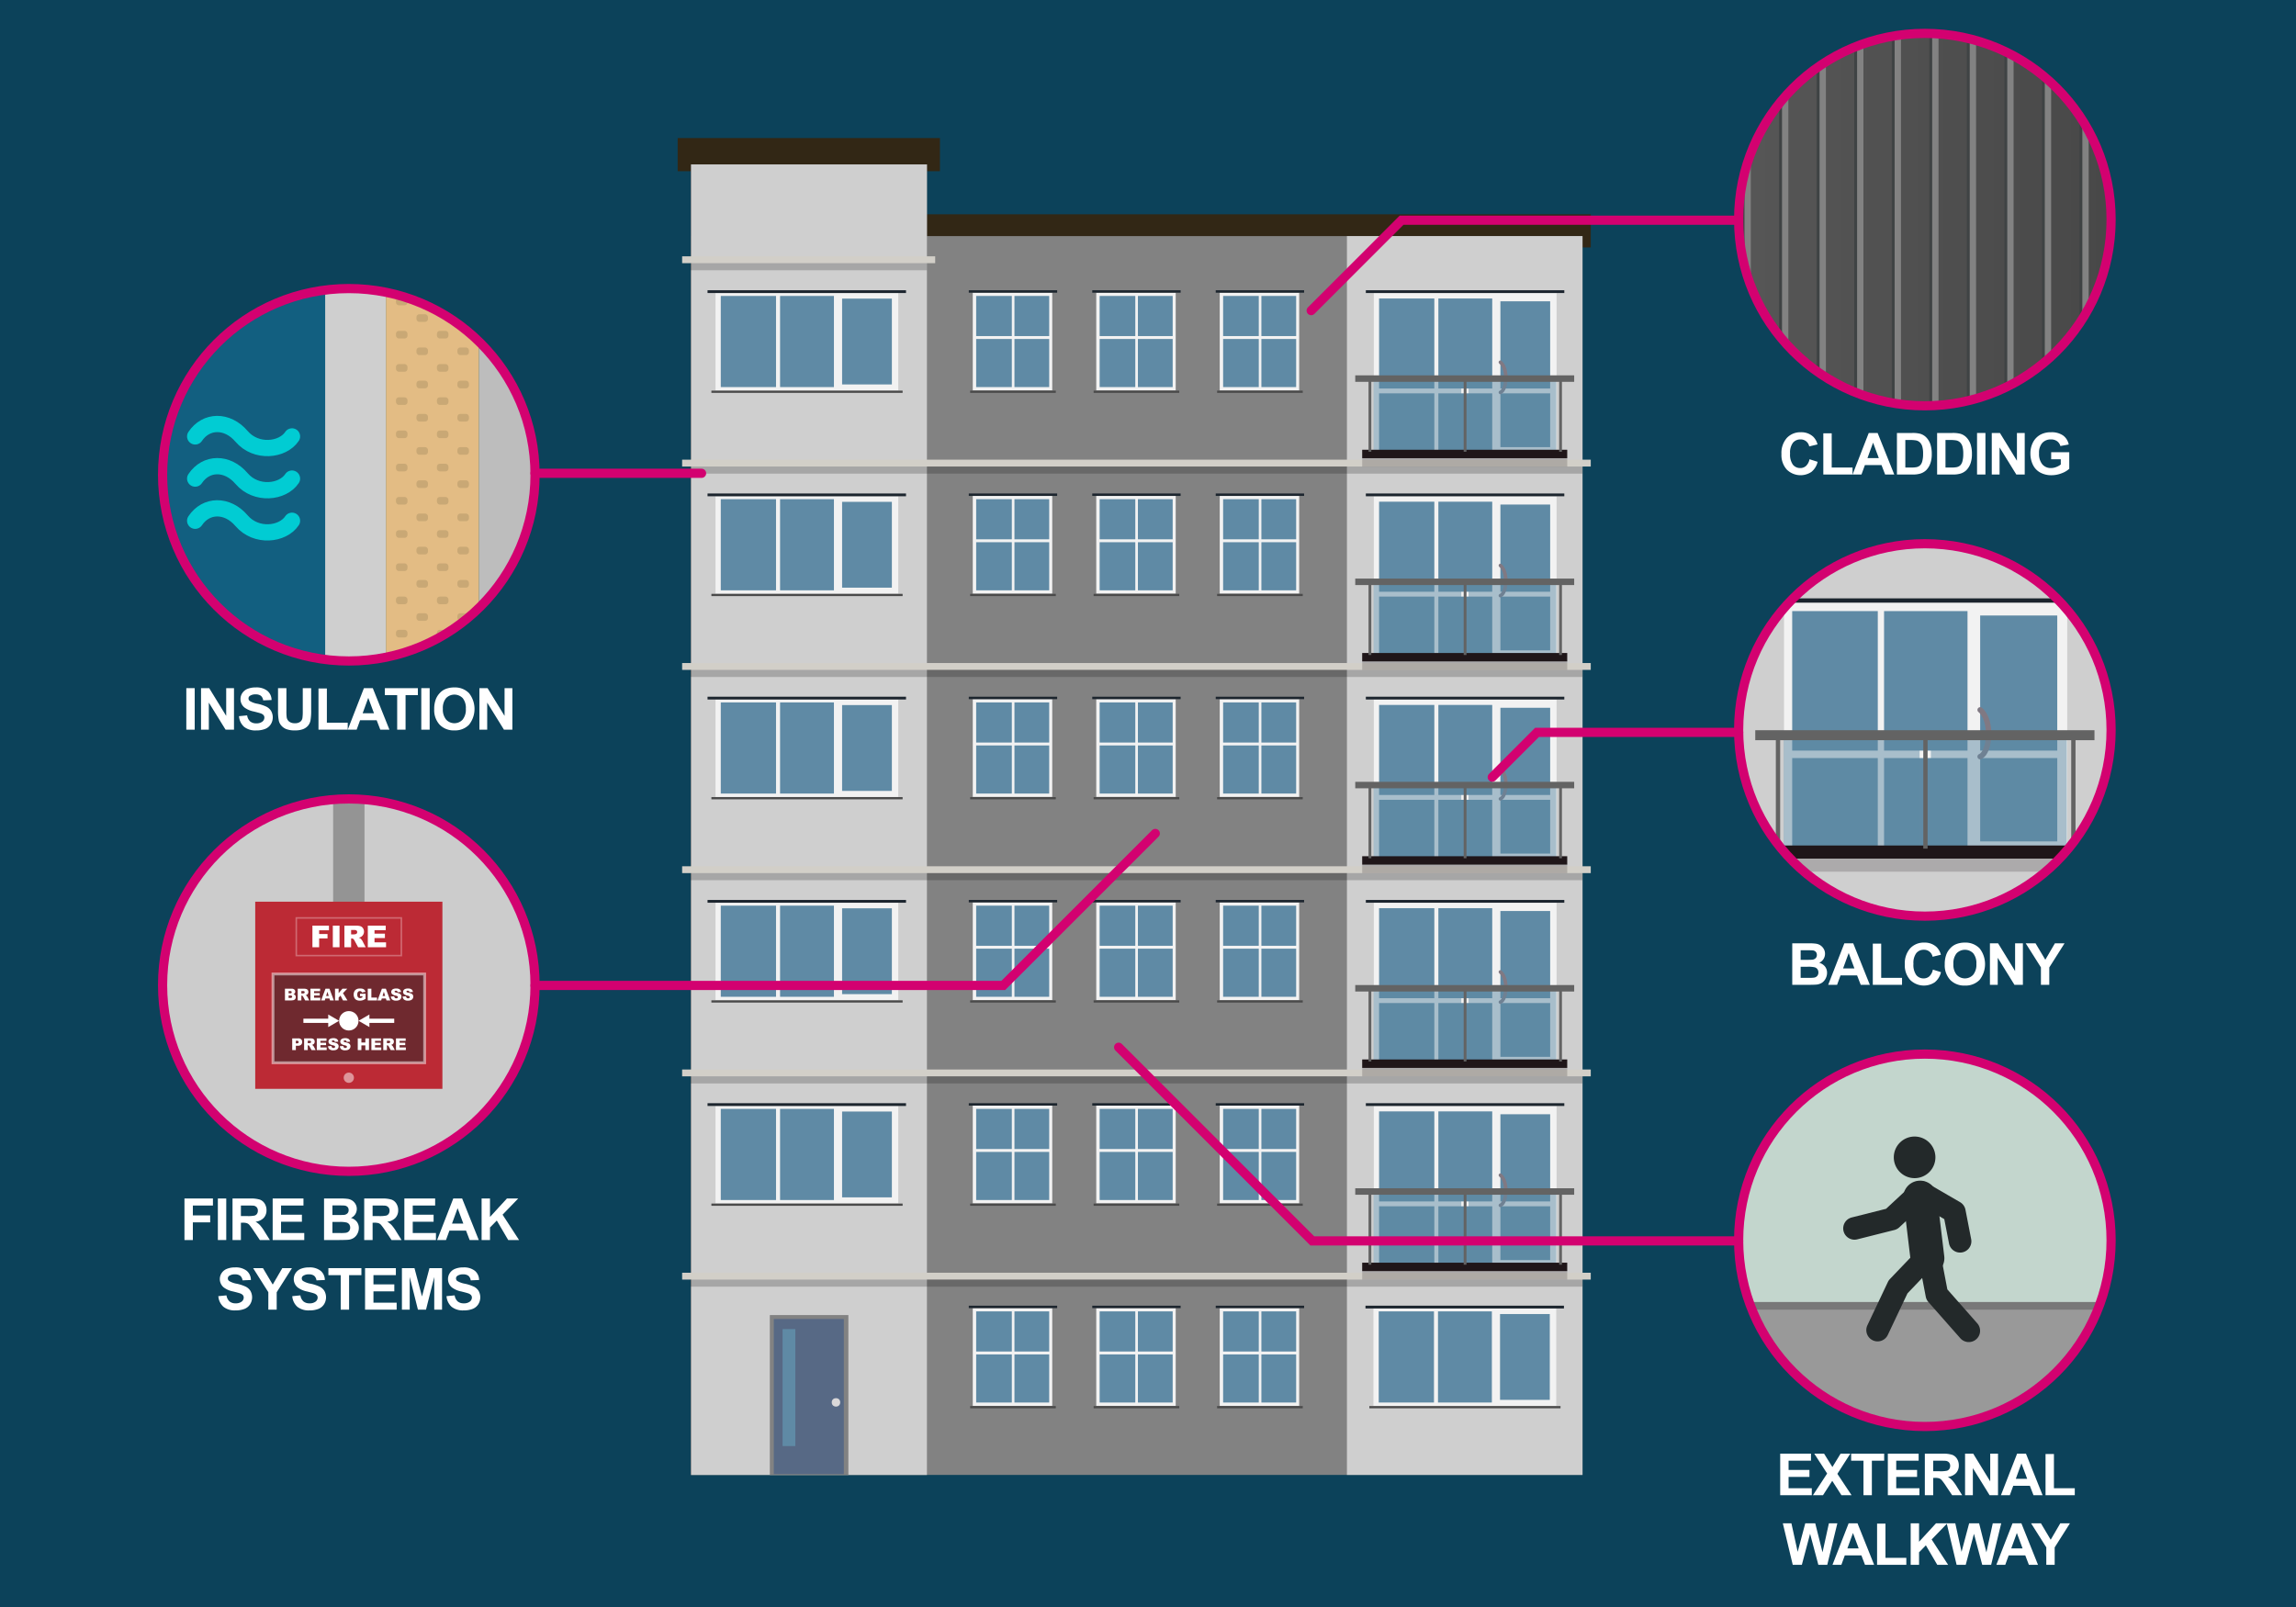 <?xml version="1.0" encoding="UTF-8"?>
<svg xmlns="http://www.w3.org/2000/svg" xmlns:xlink="http://www.w3.org/1999/xlink" width="500" height="350" viewBox="0 0 500 350">
  <defs>
    <style>.cls-1,.cls-15,.cls-24,.cls-30,.cls-31,.cls-33,.cls-43,.cls-45{fill:none;}.cls-2{fill:#0c425a;}.cls-3{fill:#322715;}.cls-4{fill:#828282;}.cls-5{fill:#cfcfcf;}.cls-6{fill:#576985;}.cls-16,.cls-7{fill:#5f8aa5;}.cls-8{fill:#dad8d9;}.cls-11,.cls-9{fill:#d2cfc8;}.cls-15,.cls-33,.cls-9{fill-rule:evenodd;}.cls-10,.cls-19{opacity:0.2;}.cls-12{fill:#f2f2f2;}.cls-13{fill:#1c252e;}.cls-14{fill:#4a4a4a;}.cls-15,.cls-33{stroke:#807983;}.cls-15,.cls-30,.cls-31,.cls-33{stroke-linecap:round;}.cls-15,.cls-20,.cls-24,.cls-30,.cls-31,.cls-33,.cls-43,.cls-44,.cls-45{stroke-miterlimit:10;}.cls-15{stroke-width:0.771px;}.cls-16,.cls-44,.cls-46{opacity:0.5;}.cls-17,.cls-19{fill:#1f1619;}.cls-18{fill:#636363;}.cls-20{fill:#125f80;stroke:#b9bdc0;stroke-width:1.127px;}.cls-21{clip-path:url(#clip-path);}.cls-22,.cls-38,.cls-44{fill:#23292a;}.cls-22{opacity:0.7;}.cls-23{fill:url(#linear-gradient);}.cls-24,.cls-31{stroke:#d30170;stroke-width:2px;}.cls-25,.cls-46{fill:#fff;}.cls-26{clip-path:url(#clip-path-2);}.cls-27{fill:#bdbdbd;}.cls-28{fill:#e3bc84;}.cls-29{fill:#c9a875;}.cls-30{stroke:#01ccd3;stroke-width:3.539px;}.cls-32{clip-path:url(#clip-path-3);}.cls-33{stroke-width:1.194px;}.cls-34{clip-path:url(#clip-path-4);}.cls-35{fill:#999;}.cls-36{fill:#c3d6cd;}.cls-37{fill:#787878;}.cls-39{clip-path:url(#clip-path-5);}.cls-40{fill:#ccc;}.cls-41{fill:#949494;}.cls-42{fill:#bc2a35;}.cls-43,.cls-44,.cls-45{stroke:#fff;}.cls-43{stroke-width:0.337px;opacity:0.3;}.cls-44{stroke-width:0.621px;}.cls-45{stroke-width:0.914px;}</style>
    <clipPath id="clip-path">
      <circle class="cls-1" cx="419.179" cy="47.826" r="40.555"></circle>
    </clipPath>
    <linearGradient id="linear-gradient" x1="364.923" y1="47.826" x2="559.133" y2="47.826" gradientUnits="userSpaceOnUse">
      <stop offset="0" stop-color="#595959"></stop>
      <stop offset="1" stop-color="#363636"></stop>
    </linearGradient>
    <clipPath id="clip-path-2">
      <circle class="cls-1" cx="75.962" cy="103.403" r="40.555"></circle>
    </clipPath>
    <clipPath id="clip-path-3">
      <circle class="cls-1" cx="419.179" cy="158.979" r="40.555"></circle>
    </clipPath>
    <clipPath id="clip-path-4">
      <circle class="cls-1" cx="419.179" cy="270.132" r="40.555"></circle>
    </clipPath>
    <clipPath id="clip-path-5">
      <circle class="cls-1" cx="75.962" cy="214.556" r="40.555"></circle>
    </clipPath>
  </defs>
  <g id="back">
    <rect class="cls-2" x="-5" y="-5" width="510" height="360"></rect>
  </g>
  <g id="Layer_1" data-name="Layer 1">
    <rect class="cls-3" x="151.797" y="46.669" width="194.625" height="7.224"></rect>
    <rect class="cls-3" x="147.579" y="30.067" width="57.112" height="7.224"></rect>
    <rect class="cls-4" x="150.413" y="35.811" width="51.444" height="285.423"></rect>
    <rect class="cls-4" x="150.413" y="51.421" width="194.21" height="269.813"></rect>
    <polygon class="cls-5" points="150.553 35.811 150.553 321.234 201.857 321.234 201.857 124.774 201.857 35.811 150.553 35.811"></polygon>
    <polygon class="cls-5" points="293.318 51.421 293.318 321.234 344.623 321.234 344.623 116.463 344.623 51.421 293.318 51.421"></polygon>
    <rect class="cls-4" x="167.646" y="286.42" width="17.106" height="34.814"></rect>
    <g id="Symbol_9_0_Layer2_0_MEMBER_8_MEMBER_12_MEMBER_0_FILL" data-name="Symbol 9 0 Layer2 0 MEMBER 8 MEMBER 12 MEMBER 0 FILL">
      <path class="cls-6" d="M168.508,287.276h15.254V321.06H168.508Z"></path>
    </g>
    <g id="Symbol_9_0_Layer2_0_MEMBER_8_MEMBER_12_MEMBER_1_MEMBER_1_FILL" data-name="Symbol 9 0 Layer2 0 MEMBER 8 MEMBER 12 MEMBER 1 MEMBER 1 FILL">
      <path class="cls-7" d="M173.2,289.476v25.473h-2.778V289.476Z"></path>
    </g>
    <circle class="cls-8" cx="182.052" cy="305.432" r="0.922"></circle>
    <polygon class="cls-9" points="346.421 277.197 346.421 278.69 148.548 278.69 148.548 277.197 346.421 277.197 346.421 277.197"></polygon>
    <rect class="cls-10" x="150.347" y="278.69" width="194.276" height="1.545"></rect>
    <polygon class="cls-9" points="346.421 232.934 346.421 234.426 148.548 234.426 148.548 232.934 346.421 232.934 346.421 232.934"></polygon>
    <rect class="cls-10" x="150.347" y="234.426" width="194.276" height="1.545"></rect>
    <polygon class="cls-9" points="346.421 188.67 346.421 190.162 148.548 190.162 148.548 188.67 346.421 188.67 346.421 188.67"></polygon>
    <rect class="cls-10" x="150.347" y="190.162" width="194.276" height="1.545"></rect>
    <polygon class="cls-9" points="346.421 144.406 346.421 145.899 148.548 145.899 148.548 144.406 346.421 144.406 346.421 144.406"></polygon>
    <rect class="cls-10" x="150.347" y="145.899" width="194.276" height="1.545"></rect>
    <polygon class="cls-9" points="346.421 100.116 346.421 101.609 148.548 101.609 148.548 100.116 346.421 100.116 346.421 100.116"></polygon>
    <rect class="cls-10" x="150.347" y="101.609" width="194.276" height="1.545"></rect>
    <rect class="cls-11" x="148.548" y="55.826" width="55.107" height="1.492"></rect>
    <rect class="cls-10" x="150.347" y="57.318" width="51.51" height="1.545"></rect>
    <rect class="cls-12" x="265.619" y="240.799" width="17.304" height="21.289"></rect>
    <rect class="cls-7" x="266.36" y="250.883" width="7.764" height="10.478"></rect>
    <rect class="cls-7" x="274.692" y="241.511" width="7.569" height="8.74"></rect>
    <rect class="cls-7" x="274.692" y="250.883" width="7.569" height="10.478"></rect>
    <rect class="cls-7" x="266.36" y="241.511" width="7.764" height="8.74"></rect>
    <rect class="cls-13" x="264.751" y="240.271" width="19.245" height="0.529"></rect>
    <rect class="cls-14" x="265.047" y="262.132" width="18.653" height="0.485"></rect>
    <rect class="cls-12" x="238.73" y="240.799" width="17.304" height="21.289"></rect>
    <rect class="cls-7" x="239.471" y="250.883" width="7.764" height="10.478"></rect>
    <rect class="cls-7" x="247.803" y="241.511" width="7.569" height="8.74"></rect>
    <rect class="cls-7" x="247.803" y="250.883" width="7.569" height="10.478"></rect>
    <rect class="cls-7" x="239.471" y="241.511" width="7.764" height="8.74"></rect>
    <rect class="cls-13" x="237.862" y="240.271" width="19.245" height="0.529"></rect>
    <rect class="cls-14" x="238.158" y="262.132" width="18.653" height="0.485"></rect>
    <rect class="cls-12" x="211.841" y="240.799" width="17.304" height="21.289"></rect>
    <rect class="cls-7" x="212.582" y="250.883" width="7.764" height="10.478"></rect>
    <rect class="cls-7" x="220.914" y="241.511" width="7.569" height="8.74"></rect>
    <rect class="cls-7" x="220.914" y="250.883" width="7.569" height="10.478"></rect>
    <rect class="cls-7" x="212.582" y="241.511" width="7.764" height="8.74"></rect>
    <rect class="cls-13" x="210.973" y="240.271" width="19.245" height="0.529"></rect>
    <rect class="cls-14" x="211.269" y="262.132" width="18.653" height="0.485"></rect>
    <rect class="cls-12" x="265.619" y="284.903" width="17.304" height="21.289"></rect>
    <rect class="cls-7" x="266.36" y="294.988" width="7.764" height="10.478"></rect>
    <rect class="cls-7" x="274.692" y="285.615" width="7.569" height="8.74"></rect>
    <rect class="cls-7" x="274.692" y="294.988" width="7.569" height="10.478"></rect>
    <rect class="cls-7" x="266.36" y="285.615" width="7.764" height="8.74"></rect>
    <rect class="cls-13" x="264.751" y="284.375" width="19.245" height="0.529"></rect>
    <rect class="cls-14" x="265.047" y="306.236" width="18.653" height="0.485"></rect>
    <rect class="cls-12" x="238.73" y="284.903" width="17.304" height="21.289"></rect>
    <rect class="cls-7" x="239.471" y="294.988" width="7.764" height="10.478"></rect>
    <rect class="cls-7" x="247.803" y="285.615" width="7.569" height="8.74"></rect>
    <rect class="cls-7" x="247.803" y="294.988" width="7.569" height="10.478"></rect>
    <rect class="cls-7" x="239.471" y="285.615" width="7.764" height="8.74"></rect>
    <rect class="cls-13" x="237.862" y="284.375" width="19.245" height="0.529"></rect>
    <rect class="cls-14" x="238.158" y="306.236" width="18.653" height="0.485"></rect>
    <rect class="cls-12" x="211.841" y="284.903" width="17.304" height="21.289"></rect>
    <rect class="cls-7" x="212.582" y="294.988" width="7.764" height="10.478"></rect>
    <rect class="cls-7" x="220.914" y="285.615" width="7.569" height="8.74"></rect>
    <rect class="cls-7" x="220.914" y="294.988" width="7.569" height="10.478"></rect>
    <rect class="cls-7" x="212.582" y="285.615" width="7.764" height="8.74"></rect>
    <rect class="cls-13" x="210.973" y="284.375" width="19.245" height="0.529"></rect>
    <rect class="cls-14" x="211.269" y="306.236" width="18.653" height="0.485"></rect>
    <rect class="cls-12" x="299.174" y="240.875" width="39.802" height="35.481"></rect>
    <rect class="cls-7" x="300.323" y="262.724" width="12.031" height="12.421"></rect>
    <rect class="cls-7" x="313.234" y="242.061" width="11.73" height="19.609"></rect>
    <rect class="cls-7" x="313.234" y="262.724" width="11.73" height="12.421"></rect>
    <rect class="cls-7" x="300.323" y="242.061" width="12.031" height="19.609"></rect>
    <rect class="cls-7" x="326.743" y="262.724" width="10.836" height="11.714"></rect>
    <rect class="cls-7" x="326.743" y="242.679" width="10.836" height="18.991"></rect>
    <path class="cls-15" d="M326.743,255.949c1.724,1.369,1.442,5.967,0,6.567"></path>
    <rect class="cls-13" x="297.44" y="240.271" width="43.221" height="0.604"></rect>
    <rect class="cls-16" x="299.129" y="259.83" width="19.105" height="15.501"></rect>
    <rect class="cls-16" x="319.815" y="259.83" width="19.105" height="15.501" transform="translate(658.734 535.161) rotate(-180)"></rect>
    <rect class="cls-17" x="296.645" y="275.01" width="44.651" height="1.84"></rect>
    <rect class="cls-18" x="295.131" y="258.804" width="47.679" height="1.409"></rect>
    <rect class="cls-19" x="296.645" y="276.85" width="44.651" height="1.84"></rect>
    <rect class="cls-18" x="318.747" y="260.053" width="0.606" height="15.393"></rect>
    <rect class="cls-18" x="298.024" y="260.053" width="0.606" height="15.393"></rect>
    <rect class="cls-18" x="339.539" y="260.053" width="0.606" height="15.393" transform="translate(679.685 535.5) rotate(-180)"></rect>
    <rect class="cls-12" x="155.816" y="240.875" width="39.802" height="21.213"></rect>
    <rect class="cls-7" x="169.876" y="241.511" width="11.73" height="19.85"></rect>
    <rect class="cls-7" x="156.965" y="241.511" width="12.031" height="19.85"></rect>
    <rect class="cls-7" x="183.385" y="242.09" width="10.836" height="18.692"></rect>
    <rect class="cls-13" x="154.082" y="240.271" width="43.221" height="0.604"></rect>
    <rect class="cls-14" x="154.921" y="262.132" width="41.641" height="0.485"></rect>
    <rect class="cls-12" x="265.619" y="196.536" width="17.304" height="21.289"></rect>
    <rect class="cls-7" x="266.36" y="206.619" width="7.764" height="10.478"></rect>
    <rect class="cls-7" x="274.692" y="197.248" width="7.569" height="8.74"></rect>
    <rect class="cls-7" x="274.692" y="206.619" width="7.569" height="10.478"></rect>
    <rect class="cls-7" x="266.36" y="197.248" width="7.764" height="8.74"></rect>
    <rect class="cls-13" x="264.751" y="196.007" width="19.245" height="0.529"></rect>
    <rect class="cls-14" x="265.047" y="217.868" width="18.653" height="0.485"></rect>
    <rect class="cls-12" x="238.73" y="196.536" width="17.304" height="21.289"></rect>
    <rect class="cls-7" x="239.471" y="206.619" width="7.764" height="10.478"></rect>
    <rect class="cls-7" x="247.803" y="197.248" width="7.569" height="8.74"></rect>
    <rect class="cls-7" x="247.803" y="206.619" width="7.569" height="10.478"></rect>
    <rect class="cls-7" x="239.471" y="197.248" width="7.764" height="8.74"></rect>
    <rect class="cls-13" x="237.862" y="196.007" width="19.245" height="0.529"></rect>
    <rect class="cls-14" x="238.158" y="217.868" width="18.653" height="0.485"></rect>
    <rect class="cls-12" x="211.841" y="196.536" width="17.304" height="21.289"></rect>
    <rect class="cls-7" x="212.582" y="206.619" width="7.764" height="10.478"></rect>
    <rect class="cls-7" x="220.914" y="197.248" width="7.569" height="8.74"></rect>
    <rect class="cls-7" x="220.914" y="206.619" width="7.569" height="10.478"></rect>
    <rect class="cls-7" x="212.582" y="197.248" width="7.764" height="8.74"></rect>
    <rect class="cls-13" x="210.973" y="196.007" width="19.245" height="0.529"></rect>
    <rect class="cls-14" x="211.269" y="217.868" width="18.653" height="0.485"></rect>
    <rect class="cls-12" x="299.174" y="196.611" width="39.802" height="35.481"></rect>
    <rect class="cls-7" x="300.323" y="218.46" width="12.031" height="12.421"></rect>
    <rect class="cls-7" x="313.234" y="197.798" width="11.73" height="19.609"></rect>
    <rect class="cls-7" x="313.234" y="218.46" width="11.73" height="12.421"></rect>
    <rect class="cls-7" x="300.323" y="197.798" width="12.031" height="19.609"></rect>
    <rect class="cls-7" x="326.743" y="218.46" width="10.836" height="11.714"></rect>
    <rect class="cls-7" x="326.743" y="198.416" width="10.836" height="18.991"></rect>
    <path class="cls-15" d="M326.743,211.685c1.724,1.369,1.442,5.967,0,6.567"></path>
    <rect class="cls-13" x="297.44" y="196.007" width="43.221" height="0.604"></rect>
    <rect class="cls-16" x="299.129" y="215.566" width="19.105" height="15.501"></rect>
    <rect class="cls-16" x="319.815" y="215.566" width="19.105" height="15.501" transform="translate(658.734 446.633) rotate(-180)"></rect>
    <rect class="cls-17" x="296.645" y="230.746" width="44.651" height="1.84"></rect>
    <rect class="cls-18" x="295.131" y="214.541" width="47.679" height="1.409"></rect>
    <rect class="cls-19" x="296.645" y="232.586" width="44.651" height="1.84"></rect>
    <rect class="cls-18" x="318.747" y="215.79" width="0.606" height="15.393"></rect>
    <rect class="cls-18" x="298.024" y="215.79" width="0.606" height="15.393"></rect>
    <rect class="cls-18" x="339.539" y="215.79" width="0.606" height="15.393" transform="translate(679.685 446.973) rotate(-180)"></rect>
    <rect class="cls-12" x="155.816" y="196.611" width="39.802" height="21.213"></rect>
    <rect class="cls-7" x="169.876" y="197.248" width="11.73" height="19.85"></rect>
    <rect class="cls-7" x="156.965" y="197.248" width="12.031" height="19.85"></rect>
    <rect class="cls-7" x="183.385" y="197.827" width="10.836" height="18.692"></rect>
    <rect class="cls-13" x="154.082" y="196.007" width="43.221" height="0.604"></rect>
    <rect class="cls-14" x="154.921" y="217.868" width="41.641" height="0.485"></rect>
    <rect class="cls-12" x="265.619" y="152.272" width="17.304" height="21.289"></rect>
    <rect class="cls-7" x="266.36" y="162.356" width="7.764" height="10.478"></rect>
    <rect class="cls-7" x="274.692" y="152.984" width="7.569" height="8.74"></rect>
    <rect class="cls-7" x="274.692" y="162.356" width="7.569" height="10.478"></rect>
    <rect class="cls-7" x="266.36" y="152.984" width="7.764" height="8.74"></rect>
    <rect class="cls-13" x="264.751" y="151.743" width="19.245" height="0.529"></rect>
    <rect class="cls-14" x="265.047" y="173.604" width="18.653" height="0.485"></rect>
    <rect class="cls-12" x="238.73" y="152.272" width="17.304" height="21.289"></rect>
    <rect class="cls-7" x="239.471" y="162.356" width="7.764" height="10.478"></rect>
    <rect class="cls-7" x="247.803" y="152.984" width="7.569" height="8.74"></rect>
    <rect class="cls-7" x="247.803" y="162.356" width="7.569" height="10.478"></rect>
    <rect class="cls-7" x="239.471" y="152.984" width="7.764" height="8.74"></rect>
    <rect class="cls-13" x="237.862" y="151.743" width="19.245" height="0.529"></rect>
    <rect class="cls-14" x="238.158" y="173.604" width="18.653" height="0.485"></rect>
    <rect class="cls-12" x="211.841" y="152.272" width="17.304" height="21.289"></rect>
    <rect class="cls-7" x="212.582" y="162.356" width="7.764" height="10.478"></rect>
    <rect class="cls-7" x="220.914" y="152.984" width="7.569" height="8.74"></rect>
    <rect class="cls-7" x="220.914" y="162.356" width="7.569" height="10.478"></rect>
    <rect class="cls-7" x="212.582" y="152.984" width="7.764" height="8.74"></rect>
    <rect class="cls-13" x="210.973" y="151.743" width="19.245" height="0.529"></rect>
    <rect class="cls-14" x="211.269" y="173.604" width="18.653" height="0.485"></rect>
    <rect class="cls-12" x="299.174" y="152.347" width="39.802" height="35.481"></rect>
    <rect class="cls-7" x="300.323" y="174.196" width="12.031" height="12.421"></rect>
    <rect class="cls-7" x="313.234" y="153.534" width="11.73" height="19.609"></rect>
    <rect class="cls-7" x="313.234" y="174.196" width="11.73" height="12.421"></rect>
    <rect class="cls-7" x="300.323" y="153.534" width="12.031" height="19.609"></rect>
    <rect class="cls-7" x="326.743" y="174.196" width="10.836" height="11.714"></rect>
    <rect class="cls-7" x="326.743" y="154.152" width="10.836" height="18.991"></rect>
    <path class="cls-15" d="M326.743,167.422c1.724,1.369,1.442,5.967,0,6.567"></path>
    <rect class="cls-13" x="297.44" y="151.743" width="43.221" height="0.604"></rect>
    <rect class="cls-16" x="299.129" y="171.302" width="19.105" height="15.501"></rect>
    <rect class="cls-16" x="319.815" y="171.302" width="19.105" height="15.501" transform="translate(658.734 358.106) rotate(-180)"></rect>
    <rect class="cls-17" x="296.645" y="186.483" width="44.651" height="1.84"></rect>
    <rect class="cls-18" x="295.131" y="170.277" width="47.679" height="1.409"></rect>
    <rect class="cls-19" x="296.645" y="188.322" width="44.651" height="1.84"></rect>
    <rect class="cls-18" x="318.747" y="171.526" width="0.606" height="15.393"></rect>
    <rect class="cls-18" x="298.024" y="171.526" width="0.606" height="15.393"></rect>
    <rect class="cls-18" x="339.539" y="171.526" width="0.606" height="15.393" transform="translate(679.685 358.445) rotate(-180)"></rect>
    <rect class="cls-12" x="155.816" y="152.347" width="39.802" height="21.213"></rect>
    <rect class="cls-7" x="169.876" y="152.984" width="11.73" height="19.85"></rect>
    <rect class="cls-7" x="156.965" y="152.984" width="12.031" height="19.85"></rect>
    <rect class="cls-7" x="183.385" y="153.563" width="10.836" height="18.692"></rect>
    <rect class="cls-13" x="154.082" y="151.743" width="43.221" height="0.604"></rect>
    <rect class="cls-14" x="154.921" y="173.604" width="41.641" height="0.485"></rect>
    <rect class="cls-12" x="265.619" y="108.008" width="17.304" height="21.289"></rect>
    <rect class="cls-7" x="266.36" y="118.092" width="7.764" height="10.478"></rect>
    <rect class="cls-7" x="274.692" y="108.72" width="7.569" height="8.74"></rect>
    <rect class="cls-7" x="274.692" y="118.092" width="7.569" height="10.478"></rect>
    <rect class="cls-7" x="266.36" y="108.72" width="7.764" height="8.74"></rect>
    <rect class="cls-13" x="264.751" y="107.48" width="19.245" height="0.529"></rect>
    <rect class="cls-14" x="265.047" y="129.34" width="18.653" height="0.485"></rect>
    <rect class="cls-12" x="238.73" y="108.008" width="17.304" height="21.289"></rect>
    <rect class="cls-7" x="239.471" y="118.092" width="7.764" height="10.478"></rect>
    <rect class="cls-7" x="247.803" y="108.72" width="7.569" height="8.74"></rect>
    <rect class="cls-7" x="247.803" y="118.092" width="7.569" height="10.478"></rect>
    <rect class="cls-7" x="239.471" y="108.72" width="7.764" height="8.74"></rect>
    <rect class="cls-13" x="237.862" y="107.48" width="19.245" height="0.529"></rect>
    <rect class="cls-14" x="238.158" y="129.34" width="18.653" height="0.485"></rect>
    <rect class="cls-12" x="211.841" y="108.008" width="17.304" height="21.289"></rect>
    <rect class="cls-7" x="212.582" y="118.092" width="7.764" height="10.478"></rect>
    <rect class="cls-7" x="220.914" y="108.72" width="7.569" height="8.74"></rect>
    <rect class="cls-7" x="220.914" y="118.092" width="7.569" height="10.478"></rect>
    <rect class="cls-7" x="212.582" y="108.72" width="7.764" height="8.74"></rect>
    <rect class="cls-13" x="210.973" y="107.48" width="19.245" height="0.529"></rect>
    <rect class="cls-14" x="211.269" y="129.34" width="18.653" height="0.485"></rect>
    <rect class="cls-12" x="299.174" y="108.084" width="39.802" height="35.481"></rect>
    <rect class="cls-7" x="300.323" y="129.933" width="12.031" height="12.421"></rect>
    <rect class="cls-7" x="313.234" y="109.27" width="11.73" height="19.609"></rect>
    <rect class="cls-7" x="313.234" y="129.933" width="11.73" height="12.421"></rect>
    <rect class="cls-7" x="300.323" y="109.27" width="12.031" height="19.609"></rect>
    <rect class="cls-7" x="326.743" y="129.933" width="10.836" height="11.714"></rect>
    <rect class="cls-7" x="326.743" y="109.888" width="10.836" height="18.991"></rect>
    <path class="cls-15" d="M326.743,123.158c1.724,1.369,1.442,5.967,0,6.567"></path>
    <rect class="cls-13" x="297.44" y="107.48" width="43.221" height="0.604"></rect>
    <rect class="cls-16" x="299.129" y="127.039" width="19.105" height="15.501"></rect>
    <rect class="cls-16" x="319.815" y="127.039" width="19.105" height="15.501" transform="translate(658.734 269.579) rotate(-180)"></rect>
    <rect class="cls-17" x="296.645" y="142.219" width="44.651" height="1.84"></rect>
    <rect class="cls-18" x="295.131" y="126.013" width="47.679" height="1.409"></rect>
    <rect class="cls-19" x="296.645" y="144.059" width="44.651" height="1.84"></rect>
    <rect class="cls-18" x="318.747" y="127.262" width="0.606" height="15.393"></rect>
    <rect class="cls-18" x="298.024" y="127.262" width="0.606" height="15.393"></rect>
    <rect class="cls-18" x="339.539" y="127.262" width="0.606" height="15.393" transform="translate(679.685 269.918) rotate(-180)"></rect>
    <rect class="cls-12" x="155.816" y="108.084" width="39.802" height="21.213"></rect>
    <rect class="cls-7" x="169.876" y="108.72" width="11.73" height="19.85"></rect>
    <rect class="cls-7" x="156.965" y="108.72" width="12.031" height="19.85"></rect>
    <rect class="cls-7" x="183.385" y="109.299" width="10.836" height="18.692"></rect>
    <rect class="cls-13" x="154.082" y="107.48" width="43.221" height="0.604"></rect>
    <rect class="cls-14" x="154.921" y="129.34" width="41.641" height="0.485"></rect>
    <rect class="cls-12" x="265.619" y="63.744" width="17.304" height="21.289"></rect>
    <rect class="cls-7" x="266.36" y="73.828" width="7.764" height="10.478"></rect>
    <rect class="cls-7" x="274.692" y="64.456" width="7.569" height="8.74"></rect>
    <rect class="cls-7" x="274.692" y="73.828" width="7.569" height="10.478"></rect>
    <rect class="cls-7" x="266.36" y="64.456" width="7.764" height="8.74"></rect>
    <rect class="cls-13" x="264.751" y="63.216" width="19.245" height="0.529"></rect>
    <rect class="cls-14" x="265.047" y="85.077" width="18.653" height="0.485"></rect>
    <rect class="cls-12" x="238.73" y="63.744" width="17.304" height="21.289"></rect>
    <rect class="cls-7" x="239.471" y="73.828" width="7.764" height="10.478"></rect>
    <rect class="cls-7" x="247.803" y="64.456" width="7.569" height="8.74"></rect>
    <rect class="cls-7" x="247.803" y="73.828" width="7.569" height="10.478"></rect>
    <rect class="cls-7" x="239.471" y="64.456" width="7.764" height="8.74"></rect>
    <rect class="cls-13" x="237.862" y="63.216" width="19.245" height="0.529"></rect>
    <rect class="cls-14" x="238.158" y="85.077" width="18.653" height="0.485"></rect>
    <rect class="cls-12" x="211.841" y="63.744" width="17.304" height="21.289"></rect>
    <rect class="cls-7" x="212.582" y="73.828" width="7.764" height="10.478"></rect>
    <rect class="cls-7" x="220.914" y="64.456" width="7.569" height="8.74"></rect>
    <rect class="cls-7" x="220.914" y="73.828" width="7.569" height="10.478"></rect>
    <rect class="cls-7" x="212.582" y="64.456" width="7.764" height="8.74"></rect>
    <rect class="cls-13" x="210.973" y="63.216" width="19.245" height="0.529"></rect>
    <rect class="cls-14" x="211.269" y="85.077" width="18.653" height="0.485"></rect>
    <rect class="cls-12" x="299.174" y="63.82" width="39.802" height="35.481"></rect>
    <rect class="cls-7" x="300.323" y="85.669" width="12.031" height="12.421"></rect>
    <rect class="cls-7" x="313.234" y="65.007" width="11.73" height="19.609"></rect>
    <rect class="cls-7" x="313.234" y="85.669" width="11.73" height="12.421"></rect>
    <rect class="cls-7" x="300.323" y="65.007" width="12.031" height="19.609"></rect>
    <rect class="cls-7" x="326.743" y="85.669" width="10.836" height="11.714"></rect>
    <rect class="cls-7" x="326.743" y="65.624" width="10.836" height="18.991"></rect>
    <path class="cls-15" d="M326.743,78.894c1.724,1.369,1.442,5.967,0,6.567"></path>
    <rect class="cls-13" x="297.44" y="63.216" width="43.221" height="0.604"></rect>
    <rect class="cls-16" x="299.129" y="82.775" width="19.105" height="15.501"></rect>
    <rect class="cls-16" x="319.815" y="82.775" width="19.105" height="15.501" transform="translate(658.734 181.051) rotate(-180)"></rect>
    <rect class="cls-17" x="296.645" y="97.955" width="44.651" height="1.84"></rect>
    <rect class="cls-18" x="295.131" y="81.75" width="47.679" height="1.409"></rect>
    <rect class="cls-19" x="296.645" y="99.795" width="44.651" height="1.84"></rect>
    <rect class="cls-18" x="318.747" y="82.998" width="0.606" height="15.393"></rect>
    <rect class="cls-18" x="298.024" y="82.998" width="0.606" height="15.393"></rect>
    <rect class="cls-18" x="339.539" y="82.998" width="0.606" height="15.393" transform="translate(679.685 181.39) rotate(-180)"></rect>
    <rect class="cls-12" x="155.816" y="63.82" width="39.802" height="21.213"></rect>
    <rect class="cls-7" x="169.876" y="64.456" width="11.73" height="19.85"></rect>
    <rect class="cls-7" x="156.965" y="64.456" width="12.031" height="19.85"></rect>
    <rect class="cls-7" x="183.385" y="65.036" width="10.836" height="18.692"></rect>
    <rect class="cls-13" x="154.082" y="63.216" width="43.221" height="0.604"></rect>
    <rect class="cls-14" x="154.921" y="85.077" width="41.641" height="0.485"></rect>
    <rect class="cls-12" x="299.095" y="284.979" width="39.802" height="21.213"></rect>
    <rect class="cls-7" x="313.154" y="285.615" width="11.73" height="19.85"></rect>
    <rect class="cls-7" x="300.243" y="285.615" width="12.031" height="19.85"></rect>
    <rect class="cls-7" x="326.663" y="286.195" width="10.836" height="18.692"></rect>
    <rect class="cls-13" x="297.36" y="284.375" width="43.221" height="0.604"></rect>
    <rect class="cls-14" x="298.199" y="306.236" width="41.641" height="0.485"></rect>
    <circle class="cls-20" cx="419.179" cy="47.826" r="40.555"></circle>
    <g class="cls-21">
      <rect class="cls-4" x="364.923" y="1.737" width="194.21" height="92.179"></rect>
      <polygon class="cls-22" points="553.577 1.737 553.577 90.513 551.577 90.513 551.577 1.737 545.402 1.737 545.402 90.513 543.402 90.513 543.402 1.737 537.226 1.737 537.226 90.513 535.226 90.513 535.226 1.737 529.051 1.737 529.051 90.513 527.051 90.513 527.051 1.737 520.875 1.737 520.875 90.513 518.875 90.513 518.875 1.737 512.7 1.737 512.7 90.513 510.7 90.513 510.7 1.737 504.525 1.737 504.525 90.513 502.525 90.513 502.525 1.737 496.349 1.737 496.349 90.513 494.349 90.513 494.349 1.737 488.174 1.737 488.174 90.513 486.174 90.513 486.174 1.737 479.998 1.737 479.998 90.513 477.998 90.513 477.998 1.737 471.823 1.737 471.823 90.513 469.823 90.513 469.823 1.737 463.648 1.737 463.648 90.513 461.648 90.513 461.648 1.737 455.472 1.737 455.472 90.513 453.472 90.513 453.472 1.737 447.297 1.737 447.297 90.513 445.297 90.513 445.297 1.737 439.121 1.737 439.121 90.513 437.121 90.513 437.121 1.737 430.946 1.737 430.946 90.513 428.946 90.513 428.946 1.737 422.771 1.737 422.771 90.513 420.771 90.513 420.771 1.737 414.595 1.737 414.595 90.513 412.595 90.513 412.595 1.737 406.42 1.737 406.42 90.513 404.42 90.513 404.42 1.737 398.245 1.737 398.245 90.513 396.245 90.513 396.245 1.737 390.069 1.737 390.069 90.513 388.069 90.513 388.069 1.737 381.893 1.737 381.893 90.513 379.893 90.513 379.893 1.737 373.718 1.737 373.718 90.513 371.718 90.513 371.718 1.737 365.543 1.737 365.543 90.513 365.543 93.916 371.718 93.916 373.718 93.916 379.893 93.916 381.893 93.916 388.069 93.916 390.069 93.916 396.245 93.916 398.245 93.916 404.42 93.916 406.42 93.916 412.595 93.916 414.595 93.916 420.771 93.916 422.771 93.916 428.946 93.916 430.946 93.916 437.121 93.916 439.121 93.916 445.297 93.916 447.297 93.916 453.472 93.916 455.472 93.916 461.648 93.916 463.648 93.916 469.823 93.916 471.823 93.916 477.998 93.916 479.998 93.916 486.174 93.916 488.174 93.916 494.349 93.916 496.349 93.916 502.525 93.916 504.525 93.916 510.7 93.916 512.7 93.916 518.875 93.916 520.875 93.916 527.051 93.916 529.051 93.916 535.226 93.916 537.226 93.916 543.402 93.916 545.402 93.916 551.577 93.916 553.577 93.916 559.752 93.916 559.752 90.513 559.752 1.737 553.577 1.737"></polygon>
      <polygon class="cls-23" points="552.957 1.737 552.957 90.513 550.957 90.513 550.957 1.737 544.782 1.737 544.782 90.513 542.782 90.513 542.782 1.737 536.606 1.737 536.606 90.513 534.606 90.513 534.606 1.737 528.431 1.737 528.431 90.513 526.431 90.513 526.431 1.737 520.256 1.737 520.256 90.513 518.256 90.513 518.256 1.737 512.08 1.737 512.08 90.513 510.08 90.513 510.08 1.737 503.905 1.737 503.905 90.513 501.905 90.513 501.905 1.737 495.73 1.737 495.73 90.513 493.73 90.513 493.73 1.737 487.554 1.737 487.554 90.513 485.554 90.513 485.554 1.737 479.379 1.737 479.379 90.513 477.379 90.513 477.379 1.737 471.203 1.737 471.203 90.513 469.203 90.513 469.203 1.737 463.028 1.737 463.028 90.513 461.028 90.513 461.028 1.737 454.852 1.737 454.852 90.513 452.852 90.513 452.852 1.737 446.677 1.737 446.677 90.513 444.677 90.513 444.677 1.737 438.502 1.737 438.502 90.513 436.502 90.513 436.502 1.737 430.326 1.737 430.326 90.513 428.326 90.513 428.326 1.737 422.151 1.737 422.151 90.513 420.151 90.513 420.151 1.737 413.975 1.737 413.975 90.513 411.975 90.513 411.975 1.737 405.8 1.737 405.8 90.513 403.8 90.513 403.8 1.737 397.625 1.737 397.625 90.513 395.625 90.513 395.625 1.737 389.449 1.737 389.449 90.513 387.449 90.513 387.449 1.737 381.274 1.737 381.274 90.513 379.274 90.513 379.274 1.737 373.098 1.737 373.098 90.513 371.098 90.513 371.098 1.737 364.923 1.737 364.923 90.513 364.923 93.916 371.098 93.916 373.098 93.916 379.274 93.916 381.274 93.916 387.449 93.916 389.449 93.916 395.625 93.916 397.625 93.916 403.8 93.916 405.8 93.916 411.975 93.916 413.975 93.916 420.151 93.916 422.151 93.916 428.326 93.916 430.326 93.916 436.502 93.916 438.502 93.916 444.677 93.916 446.677 93.916 452.852 93.916 454.852 93.916 461.028 93.916 463.028 93.916 469.203 93.916 471.203 93.916 477.379 93.916 479.379 93.916 485.554 93.916 487.554 93.916 493.73 93.916 495.73 93.916 501.905 93.916 503.905 93.916 510.08 93.916 512.08 93.916 518.256 93.916 520.256 93.916 526.431 93.916 528.431 93.916 534.606 93.916 536.606 93.916 542.782 93.916 544.782 93.916 550.957 93.916 552.957 93.916 559.133 93.916 559.133 90.513 559.133 1.737 552.957 1.737"></polygon>
    </g>
    <circle class="cls-24" cx="419.179" cy="47.826" r="40.555"></circle>
    <path class="cls-25" d="M394.055,100.02l1.77.561a3.972,3.972,0,0,1-1.355,2.2,4.261,4.261,0,0,1-5.365-.513,4.709,4.709,0,0,1-1.16-3.366,4.945,4.945,0,0,1,1.166-3.508,4,4,0,0,1,3.067-1.25,3.762,3.762,0,0,1,2.696.982,3.576,3.576,0,0,1,.926,1.666l-1.808.433a1.87,1.87,0,0,0-1.907-1.519,2.056,2.056,0,0,0-1.632.722,3.538,3.538,0,0,0-.627,2.339,3.798,3.798,0,0,0,.617,2.444,2.003,2.003,0,0,0,1.605.728,1.83,1.83,0,0,0,1.253-.463A2.691,2.691,0,0,0,394.055,100.02Z"></path>
    <path class="cls-25" d="M397.063,103.347V94.374h1.827v7.448h4.541v1.524Z"></path>
    <path class="cls-25" d="M412.512,103.347h-1.986l-.79-2.055h-3.616l-.747,2.055h-1.938L406.958,94.3H408.89Zm-3.363-3.579L407.902,96.41l-1.222,3.357Z"></path>
    <path class="cls-25" d="M413.096,94.3h3.339a6.516,6.516,0,0,1,1.722.173,3.026,3.026,0,0,1,1.363.833,3.948,3.948,0,0,1,.864,1.466A6.684,6.684,0,0,1,420.68,98.91a5.933,5.933,0,0,1-.277,1.925,3.989,3.989,0,0,1-.969,1.599,3.217,3.217,0,0,1-1.284.722,5.505,5.505,0,0,1-1.616.191h-3.438Zm1.827,1.53v5.992h1.363a4.979,4.979,0,0,0,1.105-.086,1.685,1.685,0,0,0,.737-.377,1.911,1.911,0,0,0,.478-.873,5.909,5.909,0,0,0,.186-1.657,5.414,5.414,0,0,0-.186-1.61,2.063,2.063,0,0,0-.518-.876,1.736,1.736,0,0,0-.845-.426,8.275,8.275,0,0,0-1.5-.087Z"></path>
    <path class="cls-25" d="M421.844,94.3h3.339a6.516,6.516,0,0,1,1.722.173,3.027,3.027,0,0,1,1.363.833,3.947,3.947,0,0,1,.864,1.466,6.684,6.684,0,0,1,.296,2.139,5.936,5.936,0,0,1-.277,1.925,3.989,3.989,0,0,1-.969,1.599,3.217,3.217,0,0,1-1.284.722,5.505,5.505,0,0,1-1.616.191h-3.437Zm1.827,1.53v5.992h1.363a4.98,4.98,0,0,0,1.105-.086,1.686,1.686,0,0,0,.737-.377,1.912,1.912,0,0,0,.478-.873,5.914,5.914,0,0,0,.185-1.657,5.418,5.418,0,0,0-.185-1.61,2.063,2.063,0,0,0-.519-.876,1.736,1.736,0,0,0-.845-.426,8.274,8.274,0,0,0-1.5-.087Z"></path>
    <path class="cls-25" d="M430.542,103.347V94.3h1.826v9.047Z"></path>
    <path class="cls-25" d="M433.747,103.347V94.3h1.777l3.703,6.042V94.3h1.697v9.047h-1.833l-3.647-5.899v5.899Z"></path>
    <path class="cls-25" d="M446.685,100.02V98.496h3.938v3.604a4.956,4.956,0,0,1-1.663.978,6.047,6.047,0,0,1-2.206.423,4.946,4.946,0,0,1-2.475-.596,3.78,3.78,0,0,1-1.586-1.703,5.494,5.494,0,0,1-.531-2.409,5.202,5.202,0,0,1,.593-2.512,3.982,3.982,0,0,1,1.734-1.685,4.671,4.671,0,0,1,2.166-.451,4.324,4.324,0,0,1,2.632.707,3.195,3.195,0,0,1,1.219,1.953l-1.815.339a1.916,1.916,0,0,0-.719-1.052,2.177,2.177,0,0,0-1.317-.386,2.475,2.475,0,0,0-1.904.759,3.199,3.199,0,0,0-.706,2.253,3.542,3.542,0,0,0,.716,2.416,2.391,2.391,0,0,0,1.876.805,3.159,3.159,0,0,0,1.15-.225,3.943,3.943,0,0,0,.99-.547v-1.147Z"></path>
    <circle class="cls-20" cx="75.962" cy="103.403" r="40.555"></circle>
    <g class="cls-26">
      <rect class="cls-5" x="70.813" y="60.408" width="13.223" height="87.481"></rect>
      <rect class="cls-27" x="104.314" y="60.408" width="13.223" height="87.481"></rect>
      <rect class="cls-28" x="84.035" y="60.408" width="20.279" height="87.481"></rect>
      <rect class="cls-29" x="86.229" y="137.173" width="2.511" height="1.66" rx="0.62"></rect>
      <rect class="cls-29" x="90.689" y="140.791" width="2.511" height="1.66" rx="0.62"></rect>
      <rect class="cls-29" x="86.229" y="129.938" width="2.511" height="1.66" rx="0.62"></rect>
      <rect class="cls-29" x="90.689" y="133.556" width="2.511" height="1.66" rx="0.62"></rect>
      <rect class="cls-29" x="95.15" y="137.173" width="2.511" height="1.66" rx="0.62"></rect>
      <rect class="cls-29" x="99.61" y="140.791" width="2.511" height="1.66" rx="0.62"></rect>
      <rect class="cls-29" x="90.689" y="126.321" width="2.511" height="1.66" rx="0.62"></rect>
      <rect class="cls-29" x="95.15" y="129.938" width="2.511" height="1.66" rx="0.62"></rect>
      <rect class="cls-29" x="99.61" y="133.556" width="2.511" height="1.66" rx="0.62"></rect>
      <rect class="cls-29" x="95.15" y="122.704" width="2.511" height="1.66" rx="0.62"></rect>
      <rect class="cls-29" x="99.61" y="126.321" width="2.511" height="1.66" rx="0.62"></rect>
      <rect class="cls-29" x="99.61" y="119.086" width="2.511" height="1.66" rx="0.62"></rect>
      <rect class="cls-29" x="86.229" y="122.704" width="2.511" height="1.66" rx="0.62"></rect>
      <rect class="cls-29" x="86.229" y="115.469" width="2.511" height="1.66" rx="0.62"></rect>
      <rect class="cls-29" x="90.689" y="119.086" width="2.511" height="1.66" rx="0.62"></rect>
      <rect class="cls-29" x="86.229" y="108.234" width="2.511" height="1.66" rx="0.62"></rect>
      <rect class="cls-29" x="90.689" y="111.851" width="2.511" height="1.66" rx="0.62"></rect>
      <rect class="cls-29" x="95.15" y="115.469" width="2.511" height="1.66" rx="0.62"></rect>
      <rect class="cls-29" x="86.229" y="100.999" width="2.511" height="1.66" rx="0.62"></rect>
      <rect class="cls-29" x="90.689" y="104.617" width="2.511" height="1.66" rx="0.62"></rect>
      <rect class="cls-29" x="95.15" y="108.234" width="2.511" height="1.66" rx="0.62"></rect>
      <rect class="cls-29" x="99.61" y="111.851" width="2.511" height="1.66" rx="0.62"></rect>
      <rect class="cls-29" x="86.229" y="93.764" width="2.511" height="1.66" rx="0.62"></rect>
      <rect class="cls-29" x="90.689" y="97.382" width="2.511" height="1.66" rx="0.62"></rect>
      <rect class="cls-29" x="95.15" y="100.999" width="2.511" height="1.66" rx="0.62"></rect>
      <rect class="cls-29" x="99.61" y="104.617" width="2.511" height="1.66" rx="0.62"></rect>
      <rect class="cls-29" x="90.689" y="90.147" width="2.511" height="1.66" rx="0.62"></rect>
      <rect class="cls-29" x="95.15" y="93.764" width="2.511" height="1.66" rx="0.62"></rect>
      <rect class="cls-29" x="99.61" y="97.382" width="2.511" height="1.66" rx="0.62"></rect>
      <rect class="cls-29" x="95.15" y="86.53" width="2.511" height="1.66" rx="0.62"></rect>
      <rect class="cls-29" x="99.61" y="90.147" width="2.511" height="1.66" rx="0.62"></rect>
      <rect class="cls-29" x="99.61" y="82.912" width="2.511" height="1.66" rx="0.62"></rect>
      <rect class="cls-29" x="86.229" y="86.53" width="2.511" height="1.66" rx="0.62"></rect>
      <rect class="cls-29" x="86.229" y="79.295" width="2.511" height="1.66" rx="0.62"></rect>
      <rect class="cls-29" x="90.689" y="82.912" width="2.511" height="1.66" rx="0.62"></rect>
      <rect class="cls-29" x="86.229" y="72.06" width="2.511" height="1.66" rx="0.62"></rect>
      <rect class="cls-29" x="90.689" y="75.678" width="2.511" height="1.66" rx="0.62"></rect>
      <rect class="cls-29" x="95.15" y="79.295" width="2.511" height="1.66" rx="0.62"></rect>
      <rect class="cls-29" x="86.229" y="64.826" width="2.511" height="1.66" rx="0.62"></rect>
      <rect class="cls-29" x="90.689" y="68.443" width="2.511" height="1.66" rx="0.62"></rect>
      <rect class="cls-29" x="95.15" y="72.06" width="2.511" height="1.66" rx="0.62"></rect>
      <rect class="cls-29" x="99.61" y="75.678" width="2.511" height="1.66" rx="0.62"></rect>
      <rect class="cls-29" x="95.15" y="64.826" width="2.511" height="1.66" rx="0.62"></rect>
      <rect class="cls-29" x="99.61" y="68.443" width="2.511" height="1.66" rx="0.62"></rect>
      <path class="cls-30" d="M42.505,95.049c2.351-3.524,6.961-3.686,10.111,0s8.935,3.054,10.973,0"></path>
      <path class="cls-30" d="M42.505,104.234c2.351-3.524,6.961-3.686,10.111,0s8.935,3.054,10.973,0"></path>
      <path class="cls-30" d="M42.505,113.419c2.351-3.524,6.961-3.686,10.111,0s8.935,3.054,10.973,0"></path>
    </g>
    <circle class="cls-24" cx="75.962" cy="103.403" r="40.555"></circle>
    <path class="cls-25" d="M40.574,158.923V149.876H42.4v9.047Z"></path>
    <path class="cls-25" d="M43.779,158.923V149.876h1.777l3.703,6.042v-6.042H50.957v9.047H49.124l-3.647-5.899v5.899Z"></path>
    <path class="cls-25" d="M52.047,155.98l1.776-.173a2.172,2.172,0,0,0,.651,1.315,1.972,1.972,0,0,0,1.324.42,2.031,2.031,0,0,0,1.329-.374,1.109,1.109,0,0,0,.447-.873.826.826,0,0,0-.188-.546,1.501,1.501,0,0,0-.657-.392q-.321-.111-1.463-.396a4.95,4.95,0,0,1-2.061-.894,2.353,2.353,0,0,1-.833-1.82,2.323,2.323,0,0,1,.392-1.293,2.445,2.445,0,0,1,1.129-.916,4.524,4.524,0,0,1,1.78-.315,3.819,3.819,0,0,1,2.564.747,2.636,2.636,0,0,1,.903,1.993l-1.826.08a1.554,1.554,0,0,0-.503-1.003,1.844,1.844,0,0,0-1.157-.306,2.088,2.088,0,0,0-1.246.327.66.66,0,0,0-.29.562.693.693,0,0,0,.272.55,4.811,4.811,0,0,0,1.679.605,8.839,8.839,0,0,1,1.972.651,2.532,2.532,0,0,1,.999.919,2.848,2.848,0,0,1-.07,2.897,2.581,2.581,0,0,1-1.223,1.009,5.109,5.109,0,0,1-1.968.33,3.917,3.917,0,0,1-2.636-.793A3.449,3.449,0,0,1,52.047,155.98Z"></path>
    <path class="cls-25" d="M60.547,149.876H62.373v4.9a10.045,10.045,0,0,0,.068,1.512A1.463,1.463,0,0,0,63,157.18a1.942,1.942,0,0,0,1.206.336,1.841,1.841,0,0,0,1.173-.317,1.26,1.26,0,0,0,.475-.781,10.137,10.137,0,0,0,.08-1.536V149.876h1.827v4.752a12.214,12.214,0,0,1-.148,2.302,2.546,2.546,0,0,1-.546,1.136,2.766,2.766,0,0,1-1.064.737,4.639,4.639,0,0,1-1.74.274,5.019,5.019,0,0,1-1.966-.299A2.809,2.809,0,0,1,61.238,158a2.474,2.474,0,0,1-.513-1.003,10.988,10.988,0,0,1-.179-2.295Z"></path>
    <path class="cls-25" d="M69.356,158.923V149.95h1.827v7.448h4.541v1.524Z"></path>
    <path class="cls-25" d="M84.806,158.923H82.819l-.79-2.055H78.413l-.747,2.055H75.728l3.523-9.047h1.932Zm-3.363-3.579-1.246-3.357-1.222,3.357Z"></path>
    <path class="cls-25" d="M86.494,158.923v-7.517H83.81v-1.53H90.999v1.53H88.32v7.517Z"></path>
    <path class="cls-25" d="M91.743,158.923V149.876h1.826v9.047Z"></path>
    <path class="cls-25" d="M94.56,154.455a5.74,5.74,0,0,1,.414-2.32,4.251,4.251,0,0,1,.842-1.24,3.525,3.525,0,0,1,1.17-.814,4.969,4.969,0,0,1,1.95-.358,4.25,4.25,0,0,1,3.199,1.24,5.543,5.543,0,0,1,.009,6.878,4.212,4.212,0,0,1-3.184,1.237,4.255,4.255,0,0,1-3.209-1.231A4.67,4.67,0,0,1,94.56,154.455Zm1.883-.061a3.39,3.39,0,0,0,.709,2.329,2.441,2.441,0,0,0,3.595.007,3.46,3.46,0,0,0,.7-2.36,3.398,3.398,0,0,0-.682-2.32,2.526,2.526,0,0,0-3.632.009A3.423,3.423,0,0,0,96.442,154.394Z"></path>
    <path class="cls-25" d="M104.399,158.923V149.876h1.777l3.703,6.042v-6.042h1.697v9.047h-1.833l-3.647-5.899v5.899Z"></path>
    <polyline class="cls-31" points="285.537 67.649 305.222 47.964 378.624 47.964"></polyline>
    <circle class="cls-20" cx="419.179" cy="158.979" r="40.555"></circle>
    <g class="cls-32">
      <polygon class="cls-5" points="367.642 112.74 367.642 208.209 470.716 208.209 470.716 135.754 470.716 112.74 367.642 112.74"></polygon>
      <rect class="cls-12" x="388.507" y="131.257" width="61.669" height="54.974"></rect>
      <rect class="cls-7" x="390.287" y="165.11" width="18.641" height="19.245"></rect>
      <rect class="cls-7" x="410.291" y="133.096" width="18.174" height="30.382"></rect>
      <rect class="cls-7" x="410.291" y="165.11" width="18.174" height="19.245"></rect>
      <rect class="cls-7" x="390.287" y="133.096" width="18.64" height="30.382"></rect>
      <rect class="cls-7" x="431.221" y="165.11" width="16.79" height="18.149"></rect>
      <rect class="cls-7" x="431.221" y="134.053" width="16.79" height="29.425"></rect>
      <path class="cls-33" d="M431.221,154.613c2.671,2.122,2.234,9.245,0,10.175"></path>
      <rect class="cls-13" x="385.819" y="130.321" width="66.967" height="0.936"></rect>
      <rect class="cls-16" x="388.436" y="160.626" width="29.601" height="24.017"></rect>
      <rect class="cls-16" x="420.487" y="160.626" width="29.601" height="24.017" transform="translate(870.575 345.269) rotate(-180)"></rect>
      <rect class="cls-17" x="384.588" y="184.146" width="69.182" height="2.85"></rect>
      <rect class="cls-18" x="382.242" y="159.037" width="73.873" height="2.183"></rect>
      <rect class="cls-19" x="384.588" y="186.997" width="69.182" height="2.85"></rect>
      <rect class="cls-18" x="418.833" y="160.972" width="0.939" height="23.851"></rect>
      <rect class="cls-18" x="386.724" y="160.972" width="0.939" height="23.851"></rect>
      <rect class="cls-18" x="451.048" y="160.972" width="0.939" height="23.851" transform="translate(903.035 345.795) rotate(-180)"></rect>
    </g>
    <circle class="cls-24" cx="419.179" cy="158.979" r="40.555"></circle>
    <path class="cls-25" d="M390.301,205.452h3.616a10.453,10.453,0,0,1,1.602.09,2.359,2.359,0,0,1,.943.373,2.313,2.313,0,0,1,.694.756,2.047,2.047,0,0,1,.278,1.059,2.145,2.145,0,0,1-1.272,1.962,2.391,2.391,0,0,1,1.272.821,2.179,2.179,0,0,1,.444,1.363,2.685,2.685,0,0,1-.287,1.2,2.417,2.417,0,0,1-.784.933,2.589,2.589,0,0,1-1.225.429q-.457.05-2.203.061h-3.079Zm1.826,1.506V209.05h1.197q1.068,0,1.327-.03a1.209,1.209,0,0,0,.737-.324.956.956,0,0,0,.269-.707.993.993,0,0,0-.231-.682,1.048,1.048,0,0,0-.689-.317q-.271-.031-1.56-.031Zm0,3.598v2.419h1.691a8.215,8.215,0,0,0,1.252-.056,1.13,1.13,0,0,0,.664-.36,1.111,1.111,0,0,0,.256-.769,1.181,1.181,0,0,0-.197-.691,1.114,1.114,0,0,0-.571-.413,6.178,6.178,0,0,0-1.619-.13Z"></path>
    <path class="cls-25" d="M407.2,214.499h-1.986l-.79-2.055h-3.616l-.747,2.055H398.123l3.523-9.047h1.932Zm-3.363-3.579-1.246-3.357-1.222,3.357Z"></path>
    <path class="cls-25" d="M407.839,214.499v-8.973h1.827v7.448h4.541v1.524Z"></path>
    <path class="cls-25" d="M420.919,211.173l1.771.561a3.972,3.972,0,0,1-1.355,2.2,4.262,4.262,0,0,1-5.365-.513,4.709,4.709,0,0,1-1.16-3.366,4.944,4.944,0,0,1,1.166-3.508,3.999,3.999,0,0,1,3.067-1.25,3.762,3.762,0,0,1,2.696.981,3.575,3.575,0,0,1,.926,1.666l-1.808.433a1.869,1.869,0,0,0-1.907-1.518,2.055,2.055,0,0,0-1.632.722,3.538,3.538,0,0,0-.627,2.339,3.799,3.799,0,0,0,.617,2.444,2.003,2.003,0,0,0,1.605.728,1.83,1.83,0,0,0,1.253-.463A2.69,2.69,0,0,0,420.919,211.173Z"></path>
    <path class="cls-25" d="M423.508,210.031a5.738,5.738,0,0,1,.414-2.32,4.25,4.25,0,0,1,.842-1.24,3.526,3.526,0,0,1,1.17-.815,4.971,4.971,0,0,1,1.95-.358,4.25,4.25,0,0,1,3.199,1.24,5.543,5.543,0,0,1,.009,6.878,4.212,4.212,0,0,1-3.184,1.237,4.255,4.255,0,0,1-3.209-1.231A4.67,4.67,0,0,1,423.508,210.031Zm1.883-.061a3.39,3.39,0,0,0,.709,2.329,2.441,2.441,0,0,0,3.595.007,3.46,3.46,0,0,0,.7-2.36,3.398,3.398,0,0,0-.682-2.32,2.526,2.526,0,0,0-3.632.009A3.423,3.423,0,0,0,425.391,209.97Z"></path>
    <path class="cls-25" d="M433.348,214.499v-9.047h1.777l3.703,6.042v-6.042h1.697v9.047h-1.833L435.045,208.6v5.899Z"></path>
    <path class="cls-25" d="M444.452,214.499v-3.808l-3.313-5.239H443.28l2.129,3.579,2.086-3.579h2.103l-3.326,5.252v3.795Z"></path>
    <polyline class="cls-31" points="324.964 169.264 334.726 159.502 378.624 159.502"></polyline>
    <circle class="cls-20" cx="419.179" cy="270.132" r="40.555"></circle>
    <g class="cls-34">
      <rect class="cls-35" x="357.505" y="284.872" width="123.347" height="39.687" transform="translate(838.358 609.431) rotate(-180)"></rect>
      <rect class="cls-36" x="357.505" y="224.316" width="123.347" height="60.534" transform="translate(838.358 509.166) rotate(-180)"></rect>
      <rect class="cls-37" x="357.505" y="283.567" width="123.347" height="1.677" transform="translate(838.358 568.812) rotate(-180)"></rect>
      <path class="cls-38" d="M426.846,272.807a2.461,2.461,0,0,0,2.416-2.928l-1.242-6.397a2.458,2.458,0,0,0-1.18-1.658l-7.391-4.285a2.457,2.457,0,0,0-2.908.327l-5.811,5.408-7.524,1.896a2.459,2.459,0,0,0,1.201,4.768l8.136-2.05a2.458,2.458,0,0,0,1.074-.584l4.94-4.598,4.849,2.811,1.029,5.3A2.459,2.459,0,0,0,426.846,272.807Z"></path>
      <path class="cls-38" d="M428.745,292.299a2.458,2.458,0,0,0,1.843-4.085l-6.512-7.383-1.55-8.098a2.458,2.458,0,0,0-4.192-1.236l-6.77,7.08a2.46,2.46,0,0,0-.445.648l-4.455,9.416a2.458,2.458,0,0,0,4.444,2.103l4.285-9.056,3.2-3.346.78,4.075a2.463,2.463,0,0,0,.571,1.164l6.956,7.888A2.454,2.454,0,0,0,428.745,292.299Z"></path>
      <path class="cls-38" d="M419.733,277.723a3.795,3.795,0,0,0,.446-.027,3.688,3.688,0,0,0,3.22-4.102l-1.583-13.14a3.688,3.688,0,1,0-7.322.882l1.583,13.14A3.689,3.689,0,0,0,419.733,277.723Z"></path>
      <path class="cls-38" d="M412.411,252.066a4.532,4.532,0,1,1,4.532,4.532A4.537,4.537,0,0,1,412.411,252.066Z"></path>
    </g>
    <circle class="cls-24" cx="419.179" cy="270.132" r="40.555"></circle>
    <path class="cls-25" d="M387.674,325.653v-9.047h6.707v1.53H389.5v2.006h4.542v1.524H389.5v2.462h5.054v1.524Z"></path>
    <path class="cls-25" d="M394.805,325.653l3.092-4.721-2.802-4.326H397.23l1.814,2.907,1.777-2.907h2.116L400.124,321l3.092,4.653h-2.203l-2.006-3.129-2.012,3.129Z"></path>
    <path class="cls-25" d="M405.81,325.653v-7.517H403.126v-1.53h7.189v1.53h-2.679v7.517Z"></path>
    <path class="cls-25" d="M411.115,325.653v-9.047h6.707v1.53h-4.881v2.006h4.542v1.524h-4.542v2.462h5.054v1.524Z"></path>
    <path class="cls-25" d="M419.171,325.653v-9.047h3.845a6.59,6.59,0,0,1,2.107.244,2.078,2.078,0,0,1,1.052.867,2.609,2.609,0,0,1,.395,1.425,2.41,2.41,0,0,1-.599,1.682,2.871,2.871,0,0,1-1.789.837,4.27,4.27,0,0,1,.978.759,10.159,10.159,0,0,1,1.04,1.469l1.105,1.765h-2.185l-1.32-1.969a12.805,12.805,0,0,0-.963-1.33,1.41,1.41,0,0,0-.549-.376,3.03,3.03,0,0,0-.92-.102h-.37v3.776Zm1.826-5.221h1.351a6.966,6.966,0,0,0,1.642-.111.979.979,0,0,0,.512-.382,1.176,1.176,0,0,0,.185-.68,1.084,1.084,0,0,0-.244-.737,1.122,1.122,0,0,0-.688-.354q-.223-.031-1.333-.031h-1.426Z"></path>
    <path class="cls-25" d="M427.931,325.653v-9.047h1.777l3.703,6.042v-6.042h1.697v9.047h-1.833l-3.647-5.899v5.899Z"></path>
    <path class="cls-25" d="M444.818,325.653H442.832l-.79-2.055h-3.616l-.747,2.055h-1.938l3.523-9.047h1.932Zm-3.363-3.579-1.246-3.357-1.222,3.357Z"></path>
    <path class="cls-25" d="M445.457,325.653v-8.973h1.827v7.448h4.541v1.524Z"></path>
    <path class="cls-25" d="M390.406,340.819l-2.16-9.047h1.87l1.363,6.215,1.654-6.215h2.172l1.586,6.319,1.389-6.319h1.839l-2.197,9.047h-1.938l-1.802-6.764-1.796,6.764Z"></path>
    <path class="cls-25" d="M408.132,340.819h-1.986l-.79-2.055h-3.616l-.747,2.055h-1.938l3.523-9.047H404.51Zm-3.363-3.579-1.246-3.357-1.222,3.357Z"></path>
    <path class="cls-25" d="M408.772,340.819v-8.973h1.827v7.448h4.541v1.524Z"></path>
    <path class="cls-25" d="M416.088,340.819v-9.047h1.826V335.79l3.69-4.018h2.456l-3.406,3.523,3.592,5.523h-2.364l-2.486-4.245-1.481,1.512v2.733Z"></path>
    <path class="cls-25" d="M426.094,340.819l-2.16-9.047h1.87l1.363,6.215,1.654-6.215h2.172l1.586,6.319,1.389-6.319h1.839l-2.197,9.047h-1.938l-1.802-6.764-1.796,6.764Z"></path>
    <path class="cls-25" d="M443.82,340.819H441.834l-.79-2.055h-3.616l-.747,2.055h-1.938l3.523-9.047h1.932ZM440.457,337.24l-1.246-3.357-1.222,3.357Z"></path>
    <path class="cls-25" d="M445.625,340.819v-3.808l-3.313-5.239h2.142l2.129,3.579,2.086-3.579h2.103l-3.326,5.252v3.795Z"></path>
    <polyline class="cls-31" points="378.624 270.27 285.789 270.27 243.602 228.083"></polyline>
    <line class="cls-31" x1="116.516" y1="103.083" x2="152.779" y2="103.083"></line>
    <circle class="cls-20" cx="75.962" cy="214.556" r="40.555"></circle>
    <g class="cls-39">
      <rect class="cls-40" x="19.011" y="161.887" width="113.902" height="105.398"></rect>
      <rect class="cls-41" x="72.545" y="150.546" width="6.832" height="74.295"></rect>
      <rect class="cls-42" x="55.581" y="196.391" width="40.762" height="40.762"></rect>
      <rect class="cls-43" x="64.524" y="199.919" width="22.875" height="8.209"></rect>
      <rect class="cls-44" x="59.449" y="212.132" width="33.025" height="19.336"></rect>
      <path class="cls-25" d="M68.037,201.598h3.6v1.012H69.5v.823h1.825v.951H69.5v1.925H68.037Z"></path>
      <path class="cls-25" d="M72.478,201.598h1.459v4.711h-1.459Z"></path>
      <path class="cls-25" d="M75.001,206.309v-4.711h2.427a3.519,3.519,0,0,1,1.031.115,1.1,1.1,0,0,1,.575.429,1.33,1.33,0,0,1-.408,1.901,1.767,1.767,0,0,1-.512.186,1.43,1.43,0,0,1,.38.174,1.487,1.487,0,0,1,.233.247,1.891,1.891,0,0,1,.204.293l.705,1.365H77.99l-.778-1.44a1.096,1.096,0,0,0-.263-.363.611.611,0,0,0-.357-.109h-.128v1.912Zm1.463-2.803h.613a2.149,2.149,0,0,0,.386-.064.388.388,0,0,0,.236-.148.476.476,0,0,0-.053-.623.871.871,0,0,0-.543-.122h-.64Z"></path>
      <path class="cls-25" d="M80.098,201.598H83.999v1.006H81.557v.748h2.266v.961H81.557v.929H84.07v1.067H80.098Z"></path>
      <path class="cls-25" d="M62.053,215.337H63.53a.806.806,0,0,1,.567.183.597.597,0,0,1,.197.453.573.573,0,0,1-.141.389.637.637,0,0,1-.275.171.709.709,0,0,1,.404.227.625.625,0,0,1,.13.405.696.696,0,0,1-.092.357.686.686,0,0,1-.253.251.847.847,0,0,1-.3.083,3.421,3.421,0,0,1-.354.035H62.053Zm.797,1.002h.343a.396.396,0,0,0,.257-.064.235.235,0,0,0,.072-.185.219.219,0,0,0-.072-.174.386.386,0,0,0-.252-.062H62.85Zm0,1.003h.402a.444.444,0,0,0,.287-.072.244.244,0,0,0,.083-.194.225.225,0,0,0-.082-.182.464.464,0,0,0-.29-.069h-.4Z"></path>
      <path class="cls-25" d="M64.836,217.891v-2.554h1.315a1.907,1.907,0,0,1,.559.062.596.596,0,0,1,.312.232.72.72,0,0,1-.222,1.03.928.928,0,0,1-.277.102.782.782,0,0,1,.206.094.904.904,0,0,1,.126.135,1.015,1.015,0,0,1,.11.158l.382.74h-.892l-.422-.78a.582.582,0,0,0-.143-.197.332.332,0,0,0-.193-.059h-.069v1.036Zm.793-1.518h.333a1.188,1.188,0,0,0,.209-.035.211.211,0,0,0,.128-.08.236.236,0,0,0,.05-.148.233.233,0,0,0-.079-.19.474.474,0,0,0-.294-.066h-.347Z"></path>
      <path class="cls-25" d="M67.6,215.337h2.114v.545H68.391v.406h1.228v.52H68.391v.504H69.752v.578H67.6Z"></path>
      <path class="cls-25" d="M71.747,217.469h-.895l-.125.422h-.806l.96-2.554h.861l.959,2.554H71.875Zm-.163-.552-.282-.918-.279.918Z"></path>
      <path class="cls-25" d="M72.956,215.337h.789v.965l.827-.965h1.049l-.932.964.974,1.59h-.972l-.538-1.05-.408.427v.623h-.789Z"></path>
      <path class="cls-25" d="M78.397,216.966v-.531h1.22v1.089a2.508,2.508,0,0,1-.619.324,2.099,2.099,0,0,1-.639.087,1.552,1.552,0,0,1-.741-.155,1.065,1.065,0,0,1-.444-.462,1.51,1.51,0,0,1-.157-.703,1.476,1.476,0,0,1,.172-.728,1.12,1.12,0,0,1,.506-.47,1.648,1.648,0,0,1,.698-.124,1.965,1.965,0,0,1,.633.077.824.824,0,0,1,.349.237,1.058,1.058,0,0,1,.208.409l-.761.136a.419.419,0,0,0-.16-.222.497.497,0,0,0-.286-.076.519.519,0,0,0-.414.18.872.872,0,0,0-.154.571.895.895,0,0,0,.156.592.55.55,0,0,0,.435.178.83.83,0,0,0,.253-.038,1.366,1.366,0,0,0,.275-.131v-.24Z"></path>
      <path class="cls-25" d="M80.086,215.337h.789v1.925h1.231v.629h-2.02Z"></path>
      <path class="cls-25" d="M84.034,217.469h-.895l-.125.422H82.208l.96-2.554h.861l.959,2.554h-.826Zm-.163-.552-.282-.918-.279.918Z"></path>
      <path class="cls-25" d="M85.103,217.046l.75-.047a.573.573,0,0,0,.1.278.417.417,0,0,0,.349.155.389.389,0,0,0,.261-.079.238.238,0,0,0,.091-.184.235.235,0,0,0-.087-.178,1.007,1.007,0,0,0-.404-.148,1.724,1.724,0,0,1-.74-.311.623.623,0,0,1-.223-.492.667.667,0,0,1,.114-.372.748.748,0,0,1,.343-.275,1.606,1.606,0,0,1,.628-.101,1.284,1.284,0,0,1,.746.183.783.783,0,0,1,.306.579l-.743.044a.401.401,0,0,0-.125-.251.397.397,0,0,0-.262-.079.319.319,0,0,0-.208.059.18.18,0,0,0-.069.143.143.143,0,0,0,.058.109.642.642,0,0,0,.265.094,3.311,3.311,0,0,1,.741.226.786.786,0,0,1,.326.283.721.721,0,0,1,.102.378.809.809,0,0,1-.136.453.856.856,0,0,1-.38.314,1.534,1.534,0,0,1-.615.107,1.27,1.27,0,0,1-.902-.251A.987.987,0,0,1,85.103,217.046Z"></path>
      <path class="cls-25" d="M87.679,217.046l.75-.047a.573.573,0,0,0,.1.278.417.417,0,0,0,.349.155.389.389,0,0,0,.261-.079.238.238,0,0,0,.091-.184.235.235,0,0,0-.087-.178,1.007,1.007,0,0,0-.404-.148,1.723,1.723,0,0,1-.74-.311.623.623,0,0,1-.223-.492.667.667,0,0,1,.114-.372.748.748,0,0,1,.343-.275,1.607,1.607,0,0,1,.628-.101,1.284,1.284,0,0,1,.746.183.783.783,0,0,1,.306.579l-.743.044a.401.401,0,0,0-.125-.251.397.397,0,0,0-.262-.079.319.319,0,0,0-.208.059.18.18,0,0,0-.069.143.143.143,0,0,0,.058.109.642.642,0,0,0,.265.094,3.311,3.311,0,0,1,.741.226.786.786,0,0,1,.326.283.722.722,0,0,1,.102.378.809.809,0,0,1-.136.453.856.856,0,0,1-.38.314,1.534,1.534,0,0,1-.615.107,1.27,1.27,0,0,1-.902-.251A.987.987,0,0,1,87.679,217.046Z"></path>
      <path class="cls-25" d="M63.635,226.154h1.312a.896.896,0,0,1,.642.204.763.763,0,0,1,.214.58.787.787,0,0,1-.233.605,1.011,1.011,0,0,1-.71.218h-.432v.947h-.793Zm.793,1.089h.193a.499.499,0,0,0,.32-.079.256.256,0,0,0,.092-.203.283.283,0,0,0-.08-.204.414.414,0,0,0-.301-.083h-.225Z"></path>
      <path class="cls-25" d="M66.225,228.708v-2.554H67.54a1.907,1.907,0,0,1,.56.062.596.596,0,0,1,.311.232.707.707,0,0,1,.118.414.681.681,0,0,1-.34.616.928.928,0,0,1-.277.102.783.783,0,0,1,.206.094.899.899,0,0,1,.126.135,1.024,1.024,0,0,1,.11.158l.382.74h-.892l-.422-.78a.581.581,0,0,0-.143-.197.332.332,0,0,0-.193-.059h-.069v1.036Zm.793-1.518h.333a1.199,1.199,0,0,0,.209-.035.211.211,0,0,0,.128-.08.237.237,0,0,0,.05-.148.233.233,0,0,0-.079-.19.474.474,0,0,0-.294-.066h-.347Z"></path>
      <path class="cls-25" d="M68.988,226.154h2.114v.545H69.779v.406h1.228v.52H69.779v.504h1.361v.578H68.988Z"></path>
      <path class="cls-25" d="M71.429,227.863l.75-.047a.574.574,0,0,0,.1.278.417.417,0,0,0,.349.155.389.389,0,0,0,.261-.079.238.238,0,0,0,.091-.184.235.235,0,0,0-.087-.178,1.007,1.007,0,0,0-.404-.148,1.722,1.722,0,0,1-.74-.31.623.623,0,0,1-.223-.492.667.667,0,0,1,.114-.372.748.748,0,0,1,.343-.275,1.609,1.609,0,0,1,.628-.101,1.284,1.284,0,0,1,.746.183.783.783,0,0,1,.306.579l-.743.044a.402.402,0,0,0-.125-.251.397.397,0,0,0-.262-.079.319.319,0,0,0-.208.059.18.18,0,0,0-.069.143.143.143,0,0,0,.058.109.641.641,0,0,0,.265.094,3.31,3.31,0,0,1,.741.226.786.786,0,0,1,.326.283.722.722,0,0,1,.102.378.809.809,0,0,1-.136.453.857.857,0,0,1-.38.314,1.534,1.534,0,0,1-.615.107,1.27,1.27,0,0,1-.902-.251A.987.987,0,0,1,71.429,227.863Z"></path>
      <path class="cls-25" d="M74.005,227.863l.75-.047a.574.574,0,0,0,.1.278.417.417,0,0,0,.349.155.389.389,0,0,0,.261-.079.238.238,0,0,0,.091-.184.235.235,0,0,0-.087-.178,1.007,1.007,0,0,0-.404-.148,1.723,1.723,0,0,1-.74-.31.623.623,0,0,1-.223-.492.667.667,0,0,1,.114-.372.748.748,0,0,1,.343-.275,1.608,1.608,0,0,1,.628-.101,1.284,1.284,0,0,1,.746.183.782.782,0,0,1,.306.579l-.743.044a.401.401,0,0,0-.125-.251.397.397,0,0,0-.262-.079.319.319,0,0,0-.208.059.18.18,0,0,0-.069.143.143.143,0,0,0,.058.109.641.641,0,0,0,.265.094,3.312,3.312,0,0,1,.741.226.785.785,0,0,1,.326.283.721.721,0,0,1,.102.378.808.808,0,0,1-.136.453.857.857,0,0,1-.38.314,1.534,1.534,0,0,1-.615.107,1.27,1.27,0,0,1-.902-.251A.987.987,0,0,1,74.005,227.863Z"></path>
      <path class="cls-25" d="M77.911,226.154H78.7v.894h.862v-.894h.793v2.554h-.793v-1.033H78.7v1.033h-.789Z"></path>
      <path class="cls-25" d="M80.878,226.154h2.114v.545H81.669v.406h1.228v.52H81.669v.504H83.03v.578H80.878Z"></path>
      <path class="cls-25" d="M83.466,228.708v-2.554h1.315a1.907,1.907,0,0,1,.56.062.596.596,0,0,1,.311.232.707.707,0,0,1,.118.414.681.681,0,0,1-.34.616.928.928,0,0,1-.277.102.783.783,0,0,1,.206.094.904.904,0,0,1,.126.135,1.029,1.029,0,0,1,.11.158l.382.74h-.892l-.422-.78a.581.581,0,0,0-.143-.197.332.332,0,0,0-.193-.059h-.069v1.036Zm.793-1.518h.333a1.198,1.198,0,0,0,.209-.035.211.211,0,0,0,.128-.08.237.237,0,0,0,.05-.148.233.233,0,0,0-.079-.19.474.474,0,0,0-.294-.066h-.347Z"></path>
      <path class="cls-25" d="M86.23,226.154h2.114v.545H87.02v.406H88.248v.52H87.02v.504h1.361v.578H86.23Z"></path>
      <line class="cls-45" x1="66.072" y1="222.327" x2="71.877" y2="222.327"></line>
      <polygon class="cls-25" points="71.478 223.694 73.845 222.327 71.478 220.96 71.478 223.694"></polygon>
      <line class="cls-45" x1="85.851" y1="222.327" x2="80.045" y2="222.327"></line>
      <polygon class="cls-25" points="80.446 220.96 78.078 222.327 80.446 223.694 80.446 220.96"></polygon>
      <circle class="cls-25" cx="75.962" cy="222.327" r="2.116"></circle>
      <circle class="cls-46" cx="75.962" cy="234.727" r="1.119"></circle>
    </g>
    <circle class="cls-24" cx="75.962" cy="214.556" r="40.555"></circle>
    <path class="cls-25" d="M40.17,270.076v-9.047h6.202v1.53h-4.375v2.142h3.776v1.53H41.997v3.845Z"></path>
    <path class="cls-25" d="M47.443,270.076v-9.047H49.27v9.047Z"></path>
    <path class="cls-25" d="M50.637,270.076v-9.047h3.845a6.592,6.592,0,0,1,2.107.244,2.078,2.078,0,0,1,1.052.867,2.609,2.609,0,0,1,.395,1.425,2.411,2.411,0,0,1-.599,1.682,2.871,2.871,0,0,1-1.789.837,4.269,4.269,0,0,1,.978.759,10.156,10.156,0,0,1,1.04,1.469l1.105,1.765H56.585l-1.32-1.969a12.837,12.837,0,0,0-.963-1.33,1.409,1.409,0,0,0-.549-.376,3.029,3.029,0,0,0-.92-.102h-.37v3.776Zm1.826-5.221h1.352a6.959,6.959,0,0,0,1.642-.111.979.979,0,0,0,.512-.382,1.176,1.176,0,0,0,.185-.68,1.083,1.083,0,0,0-.244-.737,1.122,1.122,0,0,0-.688-.354q-.223-.031-1.333-.031H52.463Z"></path>
    <path class="cls-25" d="M59.379,270.076v-9.047h6.707v1.53H61.205v2.006h4.542V266.09h-4.542v2.462h5.054v1.524Z"></path>
    <path class="cls-25" d="M70.567,261.029h3.616a10.469,10.469,0,0,1,1.602.09,2.358,2.358,0,0,1,.943.373,2.314,2.314,0,0,1,.694.756,2.049,2.049,0,0,1,.278,1.059,2.145,2.145,0,0,1-1.272,1.962,2.39,2.39,0,0,1,1.272.821,2.179,2.179,0,0,1,.444,1.363,2.685,2.685,0,0,1-.287,1.2,2.416,2.416,0,0,1-.784.933,2.588,2.588,0,0,1-1.225.429q-.457.05-2.203.062H70.567Zm1.826,1.506v2.092h1.197q1.068,0,1.327-.03a1.209,1.209,0,0,0,.737-.324.956.956,0,0,0,.269-.707.992.992,0,0,0-.231-.682,1.048,1.048,0,0,0-.689-.317q-.271-.031-1.56-.031Zm0,3.598v2.419H74.085a8.229,8.229,0,0,0,1.252-.056,1.13,1.13,0,0,0,.664-.36,1.11,1.11,0,0,0,.256-.768,1.18,1.18,0,0,0-.197-.691,1.113,1.113,0,0,0-.571-.413,6.176,6.176,0,0,0-1.619-.13Z"></path>
    <path class="cls-25" d="M79.314,270.076v-9.047h3.845a6.591,6.591,0,0,1,2.107.244,2.078,2.078,0,0,1,1.052.867,2.609,2.609,0,0,1,.395,1.425,2.411,2.411,0,0,1-.599,1.682,2.872,2.872,0,0,1-1.789.837,4.269,4.269,0,0,1,.978.759,10.163,10.163,0,0,1,1.04,1.469l1.105,1.765H85.263l-1.32-1.969a12.848,12.848,0,0,0-.963-1.33,1.41,1.41,0,0,0-.549-.376,3.03,3.03,0,0,0-.92-.102h-.37v3.776Zm1.826-5.221h1.352a6.959,6.959,0,0,0,1.642-.111.978.978,0,0,0,.512-.382,1.176,1.176,0,0,0,.186-.68,1.083,1.083,0,0,0-.244-.737,1.122,1.122,0,0,0-.688-.354q-.223-.031-1.333-.031H81.141Z"></path>
    <path class="cls-25" d="M88.057,270.076v-9.047h6.707v1.53H89.883v2.006h4.542V266.09h-4.542v2.462h5.054v1.524Z"></path>
    <path class="cls-25" d="M104.264,270.076h-1.986l-.79-2.055H97.871l-.747,2.055H95.186l3.523-9.047h1.932ZM100.9,266.497,99.654,263.14l-1.222,3.357Z"></path>
    <path class="cls-25" d="M104.879,270.076v-9.047h1.826v4.018l3.69-4.018h2.456l-3.406,3.523,3.592,5.524h-2.364l-2.486-4.245-1.481,1.512v2.733Z"></path>
    <path class="cls-25" d="M47.547,282.299l1.776-.173a2.172,2.172,0,0,0,.651,1.314,1.972,1.972,0,0,0,1.324.42,2.031,2.031,0,0,0,1.329-.374,1.109,1.109,0,0,0,.447-.873.825.825,0,0,0-.188-.546,1.499,1.499,0,0,0-.657-.392q-.321-.111-1.463-.396a4.95,4.95,0,0,1-2.061-.895,2.353,2.353,0,0,1-.833-1.82,2.322,2.322,0,0,1,.392-1.293,2.445,2.445,0,0,1,1.129-.916,4.526,4.526,0,0,1,1.78-.315,3.819,3.819,0,0,1,2.564.747,2.636,2.636,0,0,1,.903,1.993l-1.826.08a1.554,1.554,0,0,0-.503-1.003,1.844,1.844,0,0,0-1.157-.306,2.087,2.087,0,0,0-1.246.327.66.66,0,0,0-.29.561.693.693,0,0,0,.272.55,4.808,4.808,0,0,0,1.679.605,8.844,8.844,0,0,1,1.972.651,2.531,2.531,0,0,1,.999.919,2.848,2.848,0,0,1-.07,2.897,2.583,2.583,0,0,1-1.223,1.009,5.11,5.11,0,0,1-1.968.33,3.917,3.917,0,0,1-2.636-.793A3.45,3.45,0,0,1,47.547,282.299Z"></path>
    <path class="cls-25" d="M58.435,285.242v-3.808l-3.313-5.239h2.142l2.129,3.579,2.086-3.579H63.582l-3.326,5.252v3.795Z"></path>
    <path class="cls-25" d="M63.648,282.299l1.776-.173a2.171,2.171,0,0,0,.651,1.314,1.972,1.972,0,0,0,1.324.42,2.031,2.031,0,0,0,1.329-.374,1.109,1.109,0,0,0,.447-.873.825.825,0,0,0-.188-.546,1.499,1.499,0,0,0-.657-.392q-.321-.111-1.463-.396a4.95,4.95,0,0,1-2.061-.895,2.353,2.353,0,0,1-.833-1.82,2.322,2.322,0,0,1,.392-1.293,2.445,2.445,0,0,1,1.129-.916,4.526,4.526,0,0,1,1.78-.315,3.818,3.818,0,0,1,2.564.747,2.636,2.636,0,0,1,.903,1.993l-1.826.08a1.554,1.554,0,0,0-.503-1.003,1.844,1.844,0,0,0-1.157-.306,2.087,2.087,0,0,0-1.246.327.66.66,0,0,0-.29.561.693.693,0,0,0,.272.55,4.808,4.808,0,0,0,1.679.605,8.844,8.844,0,0,1,1.972.651,2.531,2.531,0,0,1,.999.919,2.848,2.848,0,0,1-.07,2.897,2.583,2.583,0,0,1-1.223,1.009,5.11,5.11,0,0,1-1.968.33,3.917,3.917,0,0,1-2.636-.793A3.45,3.45,0,0,1,63.648,282.299Z"></path>
    <path class="cls-25" d="M74.197,285.242v-7.517H71.513v-1.53h7.189v1.53H76.023v7.517Z"></path>
    <path class="cls-25" d="M79.501,285.242v-9.047h6.707v1.53H81.327v2.006h4.542v1.524h-4.542v2.462h5.054v1.524Z"></path>
    <path class="cls-25" d="M87.526,285.242v-9.047h2.734l1.641,6.171,1.623-6.171h2.74v9.047H94.567v-7.121l-1.796,7.121H91.014l-1.79-7.121v7.121Z"></path>
    <path class="cls-25" d="M97.237,282.299l1.776-.173a2.171,2.171,0,0,0,.651,1.314,1.972,1.972,0,0,0,1.324.42,2.031,2.031,0,0,0,1.329-.374,1.109,1.109,0,0,0,.447-.873.825.825,0,0,0-.188-.546,1.499,1.499,0,0,0-.657-.392q-.321-.111-1.463-.396a4.949,4.949,0,0,1-2.061-.895,2.353,2.353,0,0,1-.833-1.82,2.321,2.321,0,0,1,.392-1.293,2.444,2.444,0,0,1,1.129-.916,4.525,4.525,0,0,1,1.78-.315,3.818,3.818,0,0,1,2.564.747,2.636,2.636,0,0,1,.903,1.993l-1.826.08a1.554,1.554,0,0,0-.503-1.003,1.844,1.844,0,0,0-1.157-.306,2.087,2.087,0,0,0-1.246.327.66.66,0,0,0-.29.561.693.693,0,0,0,.272.55,4.809,4.809,0,0,0,1.679.605,8.844,8.844,0,0,1,1.972.651,2.531,2.531,0,0,1,.999.919,2.848,2.848,0,0,1-.07,2.897,2.583,2.583,0,0,1-1.223,1.009,5.11,5.11,0,0,1-1.968.33,3.917,3.917,0,0,1-2.636-.793A3.45,3.45,0,0,1,97.237,282.299Z"></path>
    <polyline class="cls-31" points="116.516 214.62 218.488 214.62 251.588 181.521"></polyline>
  </g>
</svg>
